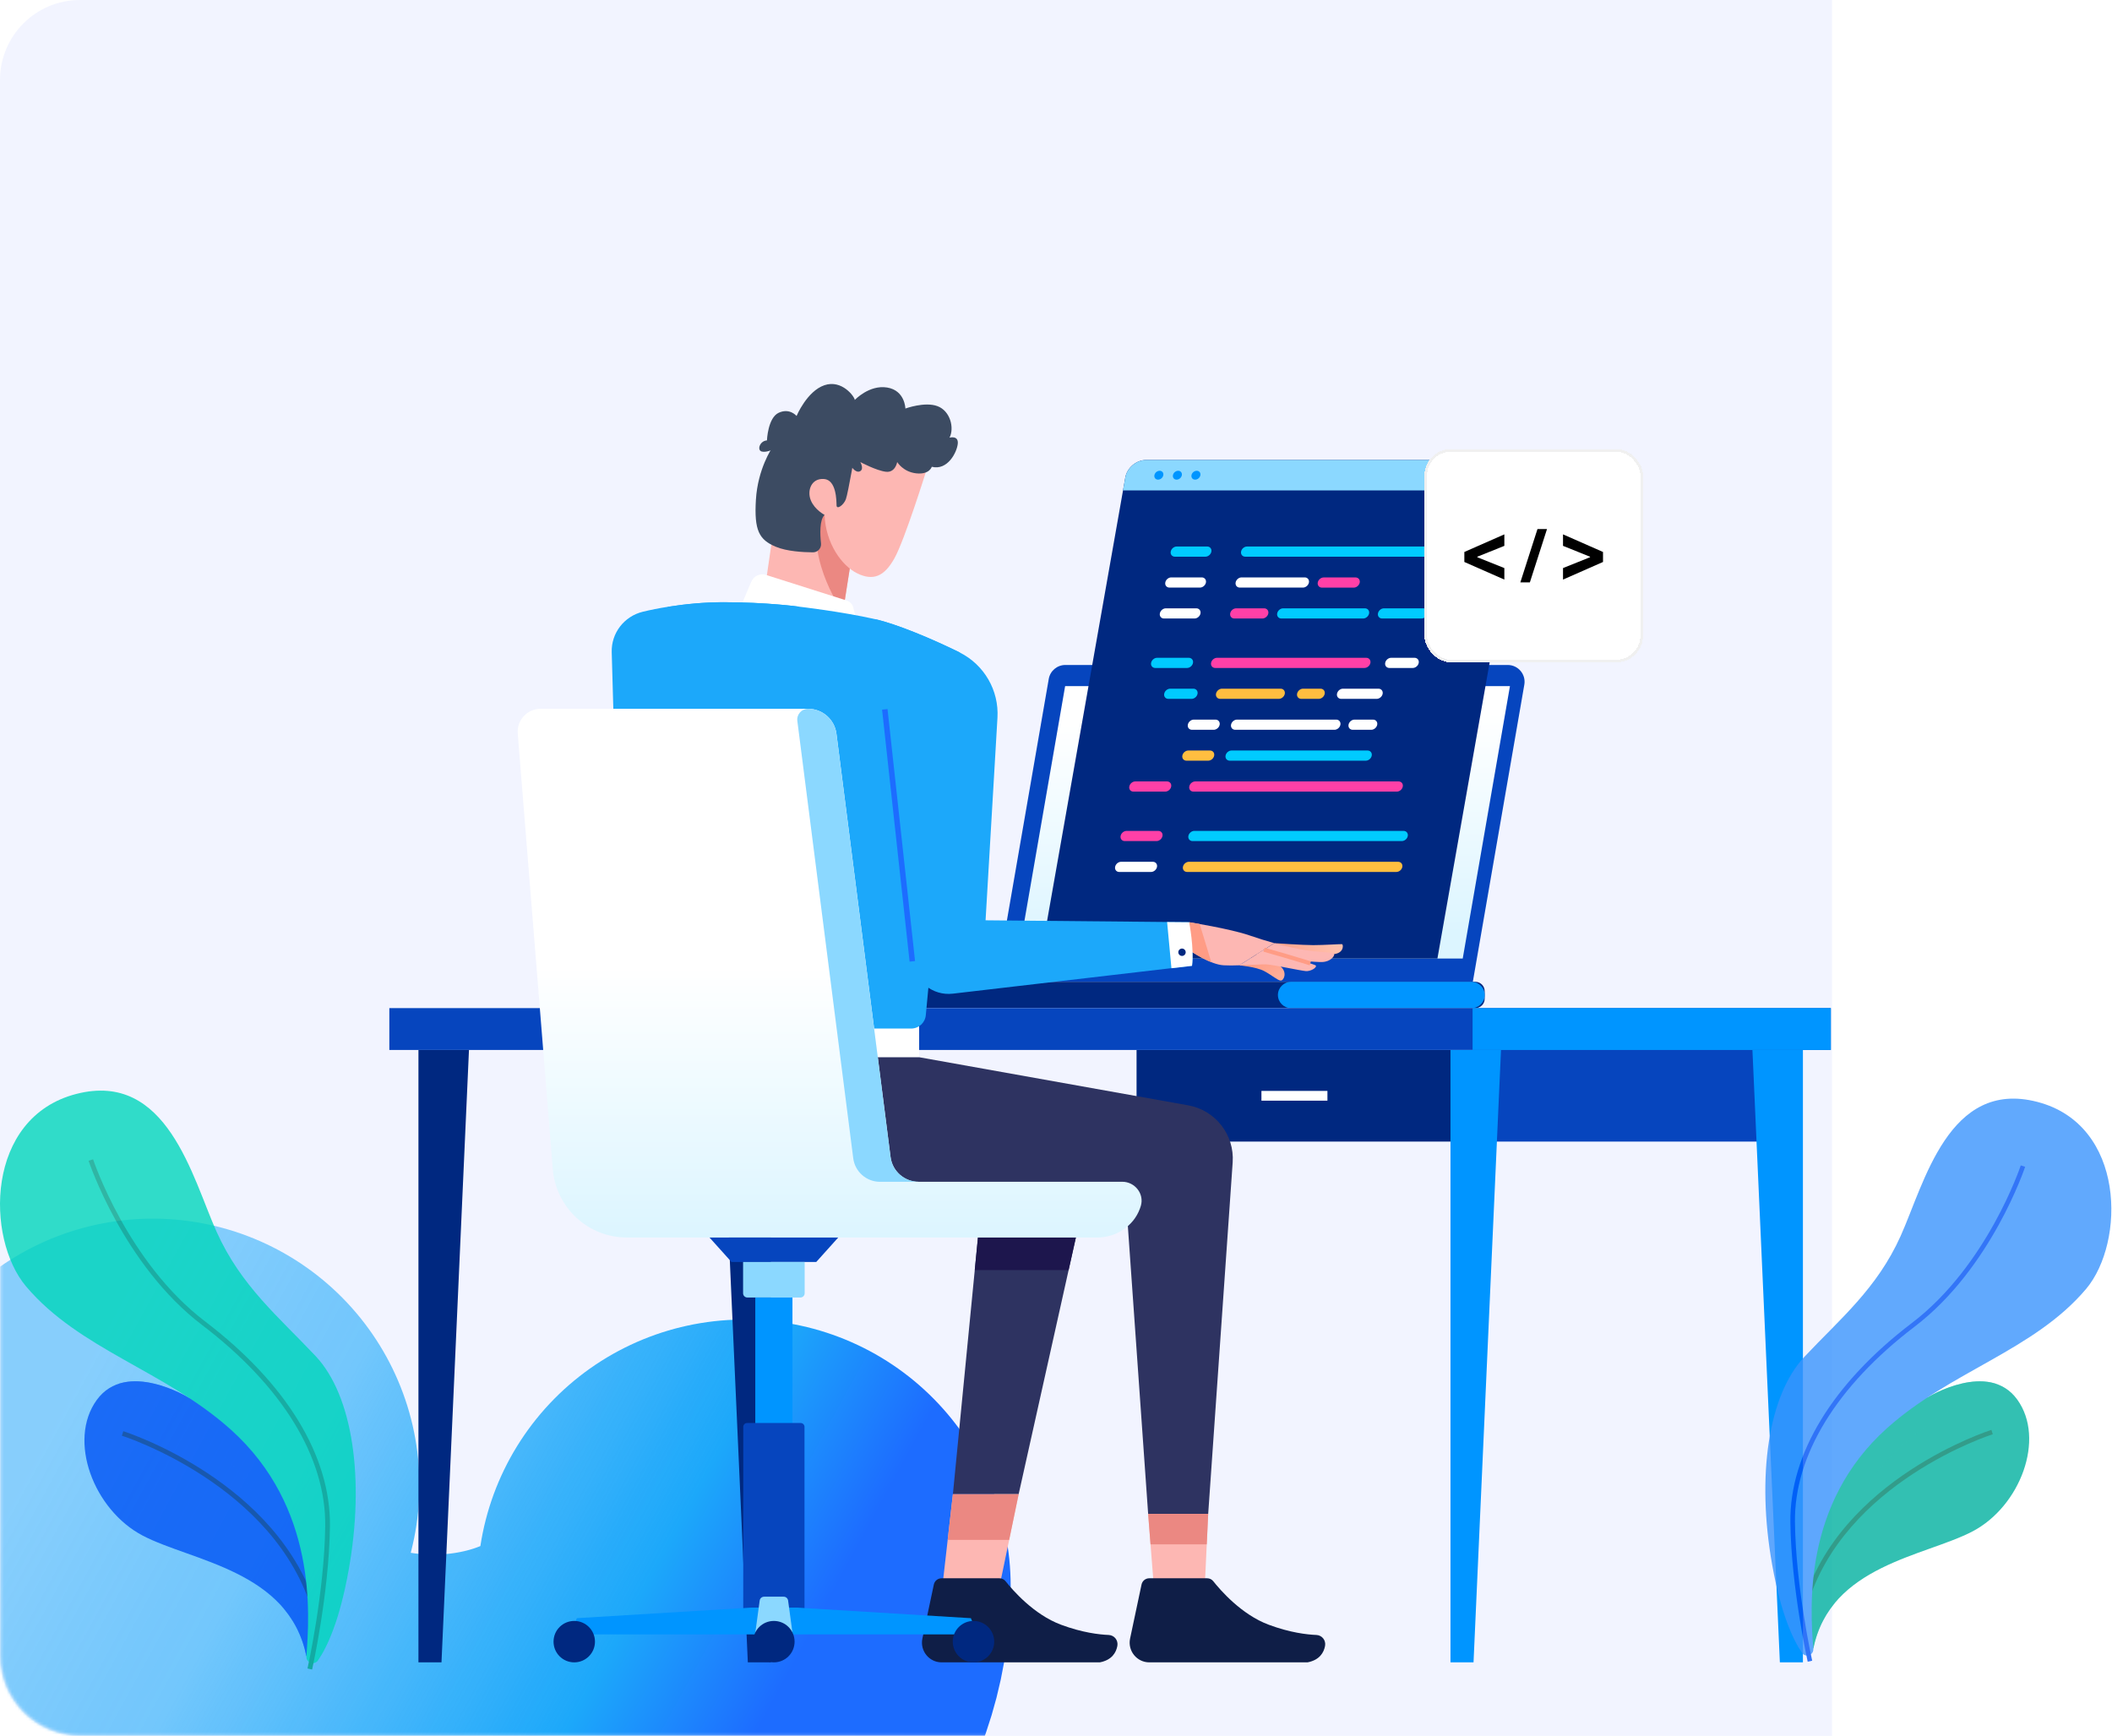 <svg width="792" height="651" viewBox="0 0 792 651" fill="none" xmlns="http://www.w3.org/2000/svg">
<path d="M0 30C0 13.431 13.431 0 30 0H687V651H30C13.431 651 0 637.569 0 621V30Z" fill="#F2F4FF"/>
<mask id="mask0_1115_2178" style="mask-type:alpha" maskUnits="userSpaceOnUse" x="0" y="0" width="687" height="651">
<path d="M30 0.5H686.5V650.5H30C13.708 650.5 0.5 637.292 0.5 621V30C0.5 13.708 13.708 0.5 30 0.5Z" fill="#F6F6F9" stroke="url(#paint0_linear_1115_2178)"/>
</mask>
<g mask="url(#mask0_1115_2178)">
<g filter="url(#filter0_f_1115_2178)">
<path d="M279 594.848C279 609.981 273.851 624.859 264.05 638.05C254.248 651.242 240.123 662.301 223.036 670.165C205.948 678.028 186.473 682.431 166.485 682.948C146.497 683.466 126.67 680.081 108.911 673.12C91.153 666.159 76.062 655.856 65.092 643.203C54.121 630.55 47.64 615.973 46.273 600.875C44.905 585.777 48.697 570.667 57.284 557" stroke="url(#paint1_linear_1115_2178)" stroke-width="200" stroke-linecap="round" stroke-linejoin="round"/>
</g>
</g>
<path d="M373.61 368.192H552.31L571.621 256.751C572.292 252.904 569.318 249.378 565.412 249.378H399.495C396.434 249.378 393.811 251.578 393.286 254.594L373.61 368.178V368.192Z" fill="#0645BE"/>
<path d="M553.258 368.192H346.867C344.935 368.192 343.369 369.758 343.369 371.689V374.56C343.369 376.491 344.935 378.057 346.867 378.057H553.258C555.19 378.057 556.756 376.491 556.756 374.56V371.689C556.756 369.758 555.19 368.192 553.258 368.192Z" fill="#002880"/>
<path d="M556.756 373.132C556.756 370.407 554.54 368.192 551.815 368.192H484.16C481.434 368.192 479.219 370.407 479.219 373.132C479.219 375.857 481.434 378.072 484.16 378.072H551.815C554.54 378.072 556.756 375.857 556.756 373.132Z" fill="#0095FF"/>
<path d="M548.522 359.464L566.231 257.305H399.424L381.716 359.464H548.522Z" fill="url(#paint2_linear_1115_2178)"/>
<path d="M539.033 359.465H390.168L421.984 179.086C422.626 175.443 426.094 172.5 429.738 172.5H565.428C569.071 172.5 571.491 175.443 570.85 179.086L539.033 359.465Z" fill="#002880"/>
<path d="M565.428 172.5H429.739C426.095 172.5 422.626 175.443 421.985 179.086L421.125 183.924H569.99L570.85 179.086C571.491 175.443 569.057 172.5 565.428 172.5Z" fill="#8BD8FF"/>
<path d="M436.239 178.211C436.078 179.129 435.204 179.872 434.271 179.872C433.338 179.872 432.741 179.129 432.901 178.211C433.061 177.293 433.936 176.55 434.869 176.55C435.801 176.55 436.399 177.293 436.239 178.211Z" fill="#0095FF"/>
<path d="M443.191 178.211C443.03 179.129 442.156 179.872 441.223 179.872C440.29 179.872 439.693 179.129 439.853 178.211C440.013 177.293 440.888 176.55 441.821 176.55C442.753 176.55 443.351 177.293 443.191 178.211Z" fill="#0095FF"/>
<path d="M450.142 178.211C449.982 179.129 449.107 179.872 448.174 179.872C447.242 179.872 446.644 179.129 446.804 178.211C446.965 177.293 447.839 176.55 448.772 176.55C449.705 176.55 450.302 177.293 450.142 178.211Z" fill="#0095FF"/>
<path d="M441.251 204.949H452.692C453.742 204.949 454.456 205.809 454.266 206.858C454.077 207.907 453.071 208.767 452.022 208.767H440.581C439.531 208.767 438.832 207.907 439.021 206.873C439.211 205.809 440.216 204.949 441.266 204.949H441.251Z" fill="#00CBFF"/>
<path d="M548.653 206.873C548.463 207.922 547.458 208.767 546.394 208.767H466.977C465.927 208.767 465.213 207.907 465.403 206.858C465.592 205.809 466.598 204.949 467.647 204.949H547.064C548.128 204.949 548.842 205.809 548.653 206.873Z" fill="#00CBFF"/>
<path d="M439.212 216.533H450.653C451.703 216.533 452.417 217.393 452.227 218.442C452.038 219.491 451.032 220.351 449.983 220.351H438.542C437.492 220.351 436.793 219.491 436.982 218.457C437.172 217.393 438.177 216.533 439.227 216.533H439.212Z" fill="white"/>
<path d="M465.591 216.533H489.275C490.324 216.533 491.038 217.393 490.849 218.442C490.659 219.491 489.654 220.351 488.604 220.351H464.921C463.871 220.351 463.172 219.491 463.361 218.428C463.551 217.378 464.556 216.533 465.591 216.533Z" fill="white"/>
<path d="M509.899 218.457C509.71 219.506 508.704 220.366 507.655 220.366H495.732C494.683 220.366 493.969 219.506 494.158 218.457C494.348 217.408 495.354 216.548 496.403 216.548H508.325C509.374 216.548 510.089 217.408 509.899 218.457Z" fill="#FF40A7"/>
<path d="M437.172 228.132H448.613C449.662 228.132 450.377 228.992 450.187 230.041C449.998 231.09 448.992 231.95 447.943 231.95H436.502C435.452 231.95 434.753 231.09 434.942 230.055C435.132 228.992 436.137 228.132 437.187 228.132H437.172Z" fill="white"/>
<path d="M463.552 228.132H474.046C475.095 228.132 475.809 228.992 475.62 230.041C475.43 231.09 474.425 231.95 473.375 231.95H462.881C461.832 231.95 461.133 231.09 461.322 230.026C461.511 228.977 462.517 228.132 463.552 228.132Z" fill="#FF40A7"/>
<path d="M478.943 230.041C479.132 228.992 480.138 228.132 481.187 228.132H511.838C512.887 228.132 513.601 228.992 513.412 230.041C513.222 231.09 512.216 231.95 511.167 231.95H480.517C479.467 231.95 478.753 231.09 478.943 230.041Z" fill="#00CBFF"/>
<path d="M535.288 230.055C535.099 231.104 534.093 231.95 533.029 231.95H518.309C517.259 231.95 516.545 231.09 516.735 230.041C516.924 228.992 517.93 228.132 518.979 228.132H533.699C534.763 228.132 535.478 228.992 535.288 230.055Z" fill="#00CBFF"/>
<path d="M433.893 246.682H445.8C446.85 246.682 447.564 247.541 447.374 248.59C447.185 249.64 446.179 250.499 445.13 250.499H433.222C432.173 250.499 431.473 249.64 431.663 248.605C431.852 247.541 432.858 246.682 433.907 246.682H433.893Z" fill="#00CBFF"/>
<path d="M456.394 246.682H512.331C513.381 246.682 514.095 247.541 513.906 248.59C513.716 249.64 512.71 250.499 511.661 250.499H455.724C454.674 250.499 453.96 249.64 454.15 248.59C454.339 247.541 455.345 246.682 456.394 246.682Z" fill="#FF40A7"/>
<path d="M532.022 248.59C531.833 249.64 530.827 250.499 529.778 250.499H521.019C519.969 250.499 519.255 249.64 519.445 248.59C519.634 247.541 520.64 246.682 521.689 246.682H530.448C531.498 246.682 532.212 247.541 532.022 248.59Z" fill="white"/>
<path d="M425.715 293.048H437.622C438.672 293.048 439.386 293.908 439.197 294.957C439.007 296.02 438.001 296.866 436.952 296.866H425.045C423.995 296.866 423.296 296.006 423.485 294.971C423.675 293.908 424.68 293.048 425.73 293.048H425.715Z" fill="#FF40A7"/>
<path d="M448.218 293.048H524.473C525.522 293.048 526.236 293.908 526.047 294.957C525.857 296.02 524.852 296.866 523.802 296.866H447.548C446.499 296.866 445.784 296.006 445.974 294.957C446.163 293.908 447.169 293.048 448.218 293.048Z" fill="#FF40A7"/>
<path d="M438.804 258.266H447.505C448.554 258.266 449.268 259.125 449.079 260.174C448.89 261.224 447.884 262.083 446.834 262.083H438.133C437.084 262.083 436.384 261.224 436.574 260.189C436.763 259.125 437.769 258.266 438.818 258.266H438.804Z" fill="#00CBFF"/>
<path d="M458.247 258.266H480.225C481.275 258.266 481.989 259.125 481.799 260.174C481.61 261.224 480.604 262.083 479.555 262.083H457.576C456.527 262.083 455.813 261.224 456.002 260.174C456.192 259.125 457.197 258.266 458.247 258.266Z" fill="#FFBE40"/>
<path d="M488.649 258.266H495.193C496.242 258.266 496.957 259.125 496.767 260.174C496.578 261.224 495.572 262.083 494.523 262.083H487.979C486.929 262.083 486.215 261.224 486.405 260.174C486.594 259.125 487.6 258.266 488.649 258.266Z" fill="#FFBE40"/>
<path d="M518.497 260.174C518.308 261.224 517.302 262.083 516.253 262.083H502.946C501.897 262.083 501.183 261.224 501.372 260.174C501.562 259.125 502.567 258.266 503.617 258.266H516.923C517.973 258.266 518.687 259.125 518.497 260.174Z" fill="white"/>
<path d="M447.665 269.864H455.798C456.847 269.864 457.561 270.724 457.372 271.773C457.182 272.822 456.177 273.682 455.127 273.682H446.995C445.945 273.682 445.246 272.822 445.435 271.788C445.625 270.724 446.63 269.864 447.68 269.864H447.665Z" fill="white"/>
<path d="M445.61 281.449H453.742C454.792 281.449 455.506 282.309 455.316 283.358C455.127 284.422 454.121 285.267 453.072 285.267H444.939C443.89 285.267 443.19 284.407 443.38 283.373C443.569 282.309 444.575 281.449 445.624 281.449H445.61Z" fill="#FFBE40"/>
<path d="M463.885 269.864H501.08C502.129 269.864 502.843 270.724 502.654 271.773C502.464 272.822 501.459 273.682 500.409 273.682H463.215C462.166 273.682 461.451 272.822 461.641 271.773C461.83 270.724 462.836 269.864 463.885 269.864Z" fill="white"/>
<path d="M461.832 281.449H512.828C513.878 281.449 514.592 282.309 514.402 283.358C514.213 284.422 513.207 285.267 512.158 285.267H461.161C460.112 285.267 459.398 284.407 459.587 283.358C459.777 282.309 460.782 281.449 461.832 281.449Z" fill="#00CBFF"/>
<path d="M516.457 271.773C516.268 272.822 515.262 273.682 514.213 273.682H507.275C506.226 273.682 505.512 272.822 505.701 271.773C505.891 270.724 506.896 269.864 507.946 269.864H514.883C515.933 269.864 516.647 270.724 516.457 271.773Z" fill="white"/>
<path d="M422.451 311.597H434.359C435.408 311.597 436.122 312.456 435.933 313.506C435.743 314.555 434.738 315.414 433.688 315.414H421.781C420.732 315.414 420.032 314.555 420.221 313.52C420.411 312.456 421.417 311.597 422.466 311.597H422.451Z" fill="#FF40A7"/>
<path d="M527.914 313.52C527.724 314.569 526.719 315.414 525.655 315.414H447.214C446.165 315.414 445.45 314.555 445.64 313.506C445.829 312.456 446.835 311.597 447.884 311.597H526.325C527.389 311.597 528.103 312.456 527.914 313.52Z" fill="#00CBFF"/>
<path d="M420.396 323.181H432.303C433.352 323.181 434.067 324.04 433.877 325.09C433.688 326.139 432.682 326.998 431.633 326.998H419.725C418.676 326.998 417.976 326.139 418.166 325.104C418.355 324.04 419.361 323.181 420.41 323.181H420.396Z" fill="white"/>
<path d="M525.873 325.104C525.683 326.153 524.677 326.998 523.614 326.998H445.173C444.124 326.998 443.409 326.139 443.599 325.09C443.788 324.04 444.794 323.181 445.843 323.181H524.284C525.348 323.181 526.062 324.04 525.873 325.104Z" fill="#FFBE40"/>
<g filter="url(#filter1_d_1115_2178)">
<rect x="524.131" y="154.392" width="82" height="80" rx="10" fill="white" shape-rendering="crispEdges"/>
<rect x="524.631" y="154.892" width="81" height="79" rx="9.5" stroke="#E6E6E6" stroke-opacity="0.6" shape-rendering="crispEdges"/>
<path d="M591.131 196.747L576.131 203.352V199.037L586.401 194.914L586.262 195.138V194.605L586.401 194.829L576.131 190.706V186.392L591.131 192.997V196.747Z" fill="black"/>
<path d="M570.131 184.392L563.704 204.392H560.131L566.557 184.392H570.131Z" fill="black"/>
<path d="M539.131 196.747V192.997L554.131 186.392V190.706L543.861 194.829L543.999 194.605V195.138L543.861 194.914L554.131 199.037V203.352L539.131 196.747Z" fill="black"/>
</g>
<path d="M552.224 393.751H426.212V428.11H552.224V393.751Z" fill="#002880"/>
<path d="M668.093 393.751H552.225V428.11H668.093V393.751Z" fill="#0645BE"/>
<path d="M686.558 378.056H146V393.749H686.558V378.056Z" fill="#0645BE"/>
<path d="M686.559 378.056H552.225V393.749H686.559V378.056Z" fill="#0095FF"/>
<path d="M165.559 623.409H156.916V393.751H175.863L165.559 623.409Z" fill="#002880"/>
<path d="M280.436 623.409H289.079V393.751H270.146L280.436 623.409Z" fill="#002880"/>
<path d="M552.573 623.409H543.931V393.751H562.878L552.573 623.409Z" fill="#0095FF"/>
<path d="M667.451 623.409H676.094V393.751H657.161L667.451 623.409Z" fill="#0095FF"/>
<path d="M497.787 409.108H473.039V412.766H497.787V409.108Z" fill="white"/>
<path d="M309.221 193.09L291.09 191.604L286.105 225.846L316.1 229.547L319.481 208.04L309.221 193.09Z" fill="#FDB7B3"/>
<path d="M309.222 193.089L306.803 192.885C302.722 211.186 316.101 229.532 316.101 229.532L319.482 208.024L309.222 193.089Z" fill="#EB8882"/>
<path d="M289.487 168.025C289.487 168.025 284.167 175.806 283.467 187.391C282.768 198.975 284.662 202.428 290.988 205.066C295.054 206.756 301.059 207.106 304.834 207.135C306.656 207.149 308.069 205.59 307.88 203.783C307.501 200.286 307.297 194.997 309.206 193.088C309.206 193.088 316.056 192.593 318.49 189.591C320.939 186.589 320.37 172.484 320.37 172.484C320.37 172.484 292.227 162.663 289.472 168.025H289.487Z" fill="#3C4B62"/>
<path d="M309.221 193.089C309.221 193.089 305.519 191.209 304.047 187.61C302.589 184.011 304.207 179.305 308.958 179.625C313.71 179.931 313.651 187.873 313.71 189.548C313.768 191.224 316.377 189.446 317.207 187.202C318.038 184.958 320.924 168.041 320.924 168.041L347.406 176.361C347.406 176.361 339.244 202.531 335.426 209.351C331.622 216.17 327.497 217.919 321.551 215.063C315.604 212.207 309.57 203.595 309.221 193.118V193.089Z" fill="#FDB7B3"/>
<path d="M349.433 175.02C349.433 175.02 348.588 178.051 343.603 177.512C338.633 176.973 336.447 173.272 336.447 173.272C336.447 173.272 335.776 177.337 332.206 176.914C328.62 176.492 322.616 173.272 322.616 173.272C322.616 173.272 324.073 175.763 322.616 176.667C321.158 177.57 319.613 175.428 319.613 175.428C319.613 175.428 312.69 176.244 303.523 174.19C294.341 172.12 290.406 168.303 290.406 168.303C290.406 168.303 287.549 169.818 285.669 169.337C283.789 168.857 284.882 165.33 287.607 165.155C287.607 165.155 287.913 156.66 292.038 154.781C296.163 152.901 298.713 155.99 298.713 155.99C298.713 155.99 302.59 146.708 309.149 144.464C315.707 142.22 320.488 148.777 320.546 149.987C320.546 149.987 325.939 144.231 332.672 145.324C339.406 146.417 339.522 153.207 339.522 153.207C339.522 153.207 346.737 150.54 351.532 152.304C356.327 154.067 357.959 160.434 356.079 164.135C356.079 164.135 359.475 163.159 359.169 166.379C358.863 169.6 355.35 176.565 349.404 175.049L349.433 175.02Z" fill="#3C4B62"/>
<path d="M278.178 226.53L281.734 218.136C282.638 215.994 285.042 214.887 287.258 215.601L317.486 225.204C318.724 225.597 319.672 226.602 319.992 227.87L321.085 232.212L278.192 226.53H278.178Z" fill="white"/>
<path d="M299.617 227.507L250.443 364.871H244.161C237.836 364.871 232.647 359.843 232.472 353.505L229.397 244.57C229.193 237.401 234.075 231.106 241.042 229.416C243.942 228.716 247.09 228.075 250.413 227.565C257.016 226.501 264.245 225.831 271.226 225.831C287.608 225.817 299.617 227.492 299.617 227.492V227.507Z" fill="#1CA8FA"/>
<path d="M344.682 384.687H244.423V396.489H344.682V384.687Z" fill="white"/>
<path d="M359.941 244.716L347.83 373.759L347.174 380.724C346.911 383.551 344.536 385.722 341.679 385.722H248.212C243.869 385.722 240.429 382.05 240.706 377.708L241.537 364.871L250.413 227.58C257.015 226.516 264.244 225.846 271.225 225.846C287.607 225.831 299.617 227.507 299.617 227.507C299.617 227.507 315.474 229.314 328.256 232.213C336.155 233.991 349.302 239.441 359.941 244.701V244.716Z" fill="#1CA8FA"/>
<path d="M328.256 232.226C336.097 233.99 349.127 239.396 359.737 244.612C359.795 244.656 359.883 244.67 359.941 244.714C369.079 249.319 374.632 258.892 374.049 269.121L369.589 345.125L445.946 345.839C445.946 345.839 447.884 355.718 447.01 362.173L357.318 372.636C349.768 373.524 342.947 368.046 342.189 360.469L328.27 232.212L328.256 232.226Z" fill="#1CA8FA"/>
<path d="M332.824 265.903L330.781 266.126L341.1 360.628L343.143 360.405L332.824 265.903Z" fill="#1D6CFF"/>
<path d="M244.423 396.49L239.7 419.717C235.649 439.621 250.865 458.229 271.182 458.229H422.831L430.555 567.718H453.073L462.255 435.906C462.969 425.56 455.784 416.336 445.582 414.515L344.681 396.476H244.423V396.49Z" fill="#2E3361"/>
<path d="M430.556 567.718L432.917 597.968H451.645L453.073 567.718H430.556Z" fill="#FDB7B3"/>
<path d="M452.534 579.156L453.073 567.718H430.556L431.445 579.156H452.534Z" fill="#EB8882"/>
<path d="M381.992 560.359L404.758 458.229H367.301L357.332 560.359H381.992Z" fill="#2E3361"/>
<g style="mix-blend-mode:multiply">
<path d="M404.758 458.229H367.302L365.538 476.297H400.736L404.758 458.229Z" fill="#1D164D"/>
</g>
<path d="M381.992 560.358L374.18 597.967H353.047L357.332 560.358H381.992Z" fill="#FDB7B3"/>
<path d="M381.993 560.358H357.333L355.38 577.48H378.437L381.993 560.358Z" fill="#EB8882"/>
<path d="M353.062 591.877H374.793C375.697 591.877 376.527 592.27 377.096 592.984C379.632 596.19 387.633 605.501 397.908 609.304C405.851 612.262 412.191 612.991 415.762 613.137C417.875 613.224 419.391 615.147 419.012 617.231C418.561 619.694 417.001 622.52 412.439 623.409H353.12C348.427 623.409 344.929 619.082 345.891 614.492L350.191 594.208C350.482 592.853 351.678 591.877 353.077 591.877H353.062Z" fill="#0F1E47"/>
<path d="M430.949 591.877H452.68C453.583 591.877 454.414 592.27 454.982 592.984C457.518 596.19 465.52 605.501 475.795 609.304C483.738 612.262 490.078 612.991 493.649 613.137C495.762 613.224 497.278 615.147 496.899 617.231C496.447 619.694 494.888 622.52 490.326 623.409H431.007C426.314 623.409 422.816 619.082 423.778 614.492L428.078 594.208C428.369 592.853 429.564 591.877 430.963 591.877H430.949Z" fill="#0F1E47"/>
<path d="M477.851 353.693C477.851 353.693 488.534 354.437 492.469 354.437C496.404 354.437 502.7 354.014 503.24 354.072C503.779 354.116 504.114 357.322 500.339 357.788C496.564 358.254 486.435 357.234 486.435 357.234L477.851 353.693Z" fill="url(#paint3_linear_1115_2178)"/>
<path d="M500.339 357.788C500.455 358.546 499.027 360.629 495.835 360.775C494.655 360.819 491.681 360.615 488.315 360.323H488.3C482.543 359.828 475.737 359.114 475.737 359.114L470.985 358.065L474.017 356.156L477.85 353.708H477.865C482.222 354.917 486.551 355.894 490.297 356.418C496.739 357.307 500.193 357.03 500.339 357.803V357.788Z" fill="#FDB7B3"/>
<path d="M464.704 362.014C464.704 362.014 471.059 362.568 474.076 364.171C477.092 365.773 479.177 367.726 480.299 367.726C481.421 367.726 482.82 364.753 480.299 362.495C477.777 360.236 466.89 360.032 464.689 362.029L464.704 362.014Z" fill="url(#paint4_linear_1115_2178)"/>
<path d="M489.655 364.169C487.775 364.024 477.529 361.809 474.978 361.663C473.273 361.576 468.93 361.896 464.732 362.013L470.985 358.064L474.016 356.155C479.555 357.714 484.7 359.215 488.3 360.337H488.314C491.419 361.284 493.401 361.94 493.459 362.1C493.809 362.916 491.521 364.301 489.655 364.184V364.169Z" fill="#FDB7B3"/>
<path d="M477.835 353.694L474.002 356.142L470.97 358.051L464.718 361.999C462.633 362.087 460.578 362.101 458.888 361.999C453.83 361.737 446.499 356.666 446.499 356.666L445.217 352.368L445.669 348.23L445.916 345.84C445.916 345.84 461.322 348.288 468.522 350.779C471.524 351.814 474.701 352.82 477.82 353.679L477.835 353.694Z" fill="#FDB7B3"/>
<path d="M491.084 361.998C490.297 361.736 489.321 361.43 488.199 361.095L488.067 361.066C484.599 359.988 479.527 358.516 473.799 356.898L474.222 355.412C479.906 357.015 484.948 358.487 488.417 359.565L488.548 359.594C489.743 359.958 490.764 360.279 491.58 360.541L491.099 362.013L491.084 361.998Z" fill="#FF9C85"/>
<path d="M449.866 346.525C447.505 346.102 445.931 345.854 445.931 345.854L445.683 348.244L445.231 352.353L446.514 356.681C446.514 356.681 450.26 359.26 454.239 360.834L449.881 346.525H449.866Z" fill="url(#paint5_linear_1115_2178)"/>
<path d="M445.932 345.855L437.668 345.782L439.286 363.107L447.01 362.204C447.87 355.734 445.946 345.87 445.946 345.87L445.932 345.855Z" fill="white"/>
<path d="M444.635 357.103C444.635 357.875 444.009 358.487 443.251 358.487C442.493 358.487 441.866 357.861 441.866 357.103C441.866 356.345 442.493 355.719 443.251 355.719C444.009 355.719 444.635 356.345 444.635 357.103Z" fill="#002880"/>
<path d="M411.346 464.086H235.11C220.564 464.086 208.453 452.91 207.287 438.412L194.155 275.096C193.747 270.084 197.711 265.8 202.739 265.8H303.042C308.435 265.8 312.982 269.807 313.667 275.14L333.969 433.924C334.64 439.213 339.158 443.176 344.492 443.176H420.849C425.571 443.176 429.156 447.679 427.815 452.211C427.713 452.575 427.582 452.954 427.436 453.333C424.988 459.933 418.4 464.101 411.361 464.101L411.346 464.086Z" fill="url(#paint6_linear_1115_2178)"/>
<path d="M344.478 443.176C339.144 443.176 334.64 439.213 333.955 433.924L313.653 275.14C312.968 269.792 308.42 265.8 303.028 265.8C300.579 265.8 298.685 267.942 299.005 270.375L319.964 434.361C320.605 439.402 324.904 443.191 329.991 443.191H344.463L344.478 443.176Z" fill="#8BD8FF"/>
<path d="M306.102 473.251H274.3L266.065 464.086H314.337L306.102 473.251Z" fill="#0645BE"/>
<path d="M278.658 473.251H301.744V484.995C301.744 485.87 301.03 486.584 300.156 486.584H280.247C279.372 486.584 278.658 485.87 278.658 484.995V473.251Z" fill="#8BD8FF"/>
<path d="M297.169 486.584H283.235V538.283H297.169V486.584Z" fill="#0095FF"/>
<path d="M280.161 533.648H300.245C301.046 533.648 301.687 534.29 301.687 535.091V604.684H278.718V535.091C278.718 534.29 279.359 533.648 280.161 533.648Z" fill="#0645BE"/>
<path d="M364.081 606.841L298.626 602.863H290.202H281.778L216.323 606.841L213.772 612.917H290.202H366.631L364.081 606.841Z" fill="#0095FF"/>
<path d="M223.115 615.641C223.115 619.925 219.646 623.408 215.346 623.408C211.047 623.408 207.578 619.94 207.578 615.641C207.578 611.343 211.047 607.875 215.346 607.875C219.646 607.875 223.115 611.343 223.115 615.641Z" fill="#002880"/>
<path d="M357.289 615.641C357.289 619.925 360.758 623.408 365.057 623.408C369.357 623.408 372.826 619.94 372.826 615.641C372.826 611.343 369.357 607.875 365.057 607.875C360.758 607.875 357.289 611.343 357.289 615.641Z" fill="#002880"/>
<path d="M297.257 612.989H283.148L284.883 600.225C284.999 599.394 285.699 598.782 286.544 598.782H293.875C294.706 598.782 295.42 599.394 295.537 600.225L297.271 612.989H297.257Z" fill="#8BD8FF"/>
<path d="M282.433 615.641C282.433 619.925 285.901 623.408 290.201 623.408C294.5 623.408 297.969 619.94 297.969 615.641C297.969 611.343 294.5 607.875 290.201 607.875C285.901 607.875 282.433 611.343 282.433 615.641Z" fill="#002880"/>
<g opacity="0.8">
<path d="M70.695 524.108C70.695 524.108 47.305 509.778 36.275 525.018C25.245 540.258 35.175 566.248 53.485 575.858C71.795 585.468 108.475 588.958 114.895 621.118C114.895 621.118 121.315 602.148 121.045 581.968C120.775 561.788 87.625 525.728 70.695 524.108Z" fill="#0053F5"/>
<g style="mix-blend-mode:multiply" opacity="0.5">
<path d="M121.046 581.968C120.776 561.788 87.626 525.728 70.696 524.108C70.696 524.108 56.086 515.168 44.506 518.948C45.116 519.288 45.726 519.628 46.326 519.978C58.116 526.598 70.306 533.448 80.606 542.678C101.626 561.528 106.156 585.978 106.636 603.528C110.526 608.228 113.466 613.958 114.896 621.118C114.896 621.118 121.316 602.148 121.046 581.968Z" fill="#0053F5"/>
</g>
<path d="M117.235 604.548C103.275 556.868 46.275 538.588 45.705 538.408L46.235 536.718C46.815 536.898 104.715 555.448 118.945 604.048L117.245 604.548H117.235Z" fill="#003C9B"/>
<path d="M119.236 622.688C117.856 624.698 114.706 623.548 114.896 621.118C116.116 605.218 118.896 565.128 86.516 536.088C61.925 514.038 29.765 506.118 9.736 482.368C-5.384 464.448 -5.574 419.078 28.576 410.248C62.725 401.418 72.106 441.648 81.236 461.958C90.365 482.268 104.526 493.848 118.366 508.558C132.206 523.278 136.916 554.478 130.726 588.918C127.346 607.758 122.726 617.618 119.246 622.678L119.236 622.688Z" fill="#00D6BB"/>
<path d="M117.046 626.098L115.316 625.708C115.376 625.428 121.636 597.278 121.956 572.308C122.276 546.598 105.886 519.828 75.816 496.928C46.276 474.438 33.346 435.688 33.226 435.308L34.906 434.758C35.036 435.138 47.806 473.378 76.886 495.528C107.416 518.778 124.056 546.058 123.726 572.338C123.416 597.508 117.106 625.828 117.046 626.108V626.098Z" fill="#00A58D"/>
</g>
<g opacity="0.8">
<path d="M722.978 523.954C722.978 523.954 745.729 510.014 756.459 524.834C767.189 539.654 757.529 564.944 739.719 574.284C721.909 583.634 686.228 587.034 679.988 618.314C679.988 618.314 673.739 599.864 674.009 580.224C674.269 560.594 706.518 525.514 722.978 523.944V523.954Z" fill="#00B09F"/>
<g style="mix-blend-mode:multiply" opacity="0.5">
<path d="M748.448 518.933C737.188 515.263 722.978 523.953 722.978 523.953C706.508 525.523 674.268 560.603 673.998 580.233C673.738 599.863 679.978 618.323 679.978 618.323C681.368 611.363 684.218 605.783 688.008 601.213C688.478 584.143 692.878 560.353 713.328 542.023C723.338 533.043 735.198 526.383 746.668 519.933C747.258 519.603 747.848 519.273 748.438 518.933H748.448Z" fill="#00B09F"/>
</g>
<path d="M677.709 602.204L676.059 601.724C689.899 554.444 746.209 536.404 746.779 536.224L747.289 537.864C746.729 538.034 691.289 555.824 677.709 602.204Z" fill="#00836D"/>
<path d="M675.769 619.854C677.119 621.804 680.169 620.694 679.989 618.324C678.809 602.864 676.099 563.864 707.599 535.614C731.519 514.164 762.799 506.454 782.289 483.364C796.989 465.934 797.179 421.804 763.959 413.214C730.739 404.624 721.619 443.764 712.739 463.514C703.859 483.274 690.089 494.534 676.629 508.844C663.169 523.164 658.589 553.514 664.599 587.014C667.889 605.344 672.379 614.924 675.769 619.854Z" fill="#3A93FC"/>
<path d="M677.888 623.164C677.828 622.884 671.698 595.344 671.388 570.864C671.068 545.304 687.248 518.764 716.948 496.144C745.248 474.594 757.668 437.404 757.788 437.034L759.428 437.564C759.308 437.944 746.728 475.624 717.998 497.504C688.738 519.784 672.798 545.824 673.108 570.834C673.408 595.134 679.508 622.504 679.568 622.784L677.888 623.164Z" fill="#0053F5"/>
</g>
<defs>
<filter id="filter0_f_1115_2178" x="-180.402" y="330.587" width="685.802" height="578.813" filterUnits="userSpaceOnUse" color-interpolation-filters="sRGB">
<feFlood flood-opacity="0" result="BackgroundImageFix"/>
<feBlend mode="normal" in="SourceGraphic" in2="BackgroundImageFix" result="shape"/>
<feGaussianBlur stdDeviation="63.2" result="effect1_foregroundBlur_1115_2178"/>
</filter>
<filter id="filter1_d_1115_2178" x="450.131" y="84.392" width="250" height="248" filterUnits="userSpaceOnUse" color-interpolation-filters="sRGB">
<feFlood flood-opacity="0" result="BackgroundImageFix"/>
<feColorMatrix in="SourceAlpha" type="matrix" values="0 0 0 0 0 0 0 0 0 0 0 0 0 0 0 0 0 0 127 0" result="hardAlpha"/>
<feOffset dx="10" dy="14"/>
<feGaussianBlur stdDeviation="42"/>
<feComposite in2="hardAlpha" operator="out"/>
<feColorMatrix type="matrix" values="0 0 0 0 0.631 0 0 0 0 0.647 0 0 0 0 0.675 0 0 0 0.25 0"/>
<feBlend mode="normal" in2="BackgroundImageFix" result="effect1_dropShadow_1115_2178"/>
<feBlend mode="normal" in="SourceGraphic" in2="effect1_dropShadow_1115_2178" result="shape"/>
</filter>
<linearGradient id="paint0_linear_1115_2178" x1="-117.005" y1="651" x2="764.362" y2="376.02" gradientUnits="userSpaceOnUse">
<stop stop-color="#1CA8FA" stop-opacity="0.5"/>
<stop offset="0.313" stop-color="#1CA8FA" stop-opacity="0.6"/>
<stop offset="0.781" stop-color="#1CA8FA"/>
<stop offset="1" stop-color="#1D6CFF"/>
</linearGradient>
<linearGradient id="paint1_linear_1115_2178" x1="6.317" y1="557" x2="258.854" y2="695.064" gradientUnits="userSpaceOnUse">
<stop stop-color="#1CA8FA" stop-opacity="0.5"/>
<stop offset="0.313" stop-color="#1CA8FA" stop-opacity="0.6"/>
<stop offset="0.781" stop-color="#1CA8FA"/>
<stop offset="1" stop-color="#1D6CFF"/>
</linearGradient>
<linearGradient id="paint2_linear_1115_2178" x1="474.964" y1="351.246" x2="473.085" y2="269.617" gradientUnits="userSpaceOnUse">
<stop stop-color="#DCF5FF"/>
<stop offset="1" stop-color="white"/>
</linearGradient>
<linearGradient id="paint3_linear_1115_2178" x1="480.066" y1="362.626" x2="496.897" y2="350.499" gradientUnits="userSpaceOnUse">
<stop stop-color="#FF9C85"/>
<stop offset="1" stop-color="#FFC0AC"/>
</linearGradient>
<linearGradient id="paint4_linear_1115_2178" x1="471.612" y1="359.741" x2="479.319" y2="376.936" gradientUnits="userSpaceOnUse">
<stop stop-color="#FF9C85"/>
<stop offset="1" stop-color="#FFC0AC"/>
</linearGradient>
<linearGradient id="paint5_linear_1115_2178" x1="433.207" y1="347.749" x2="492.13" y2="366.277" gradientUnits="userSpaceOnUse">
<stop stop-color="#FF9C85"/>
<stop offset="1" stop-color="#FF9C85"/>
</linearGradient>
<linearGradient id="paint6_linear_1115_2178" x1="311.102" y1="463.576" x2="311.102" y2="362.524" gradientUnits="userSpaceOnUse">
<stop stop-color="#DCF5FF"/>
<stop offset="1" stop-color="white"/>
</linearGradient>
</defs>
</svg>
